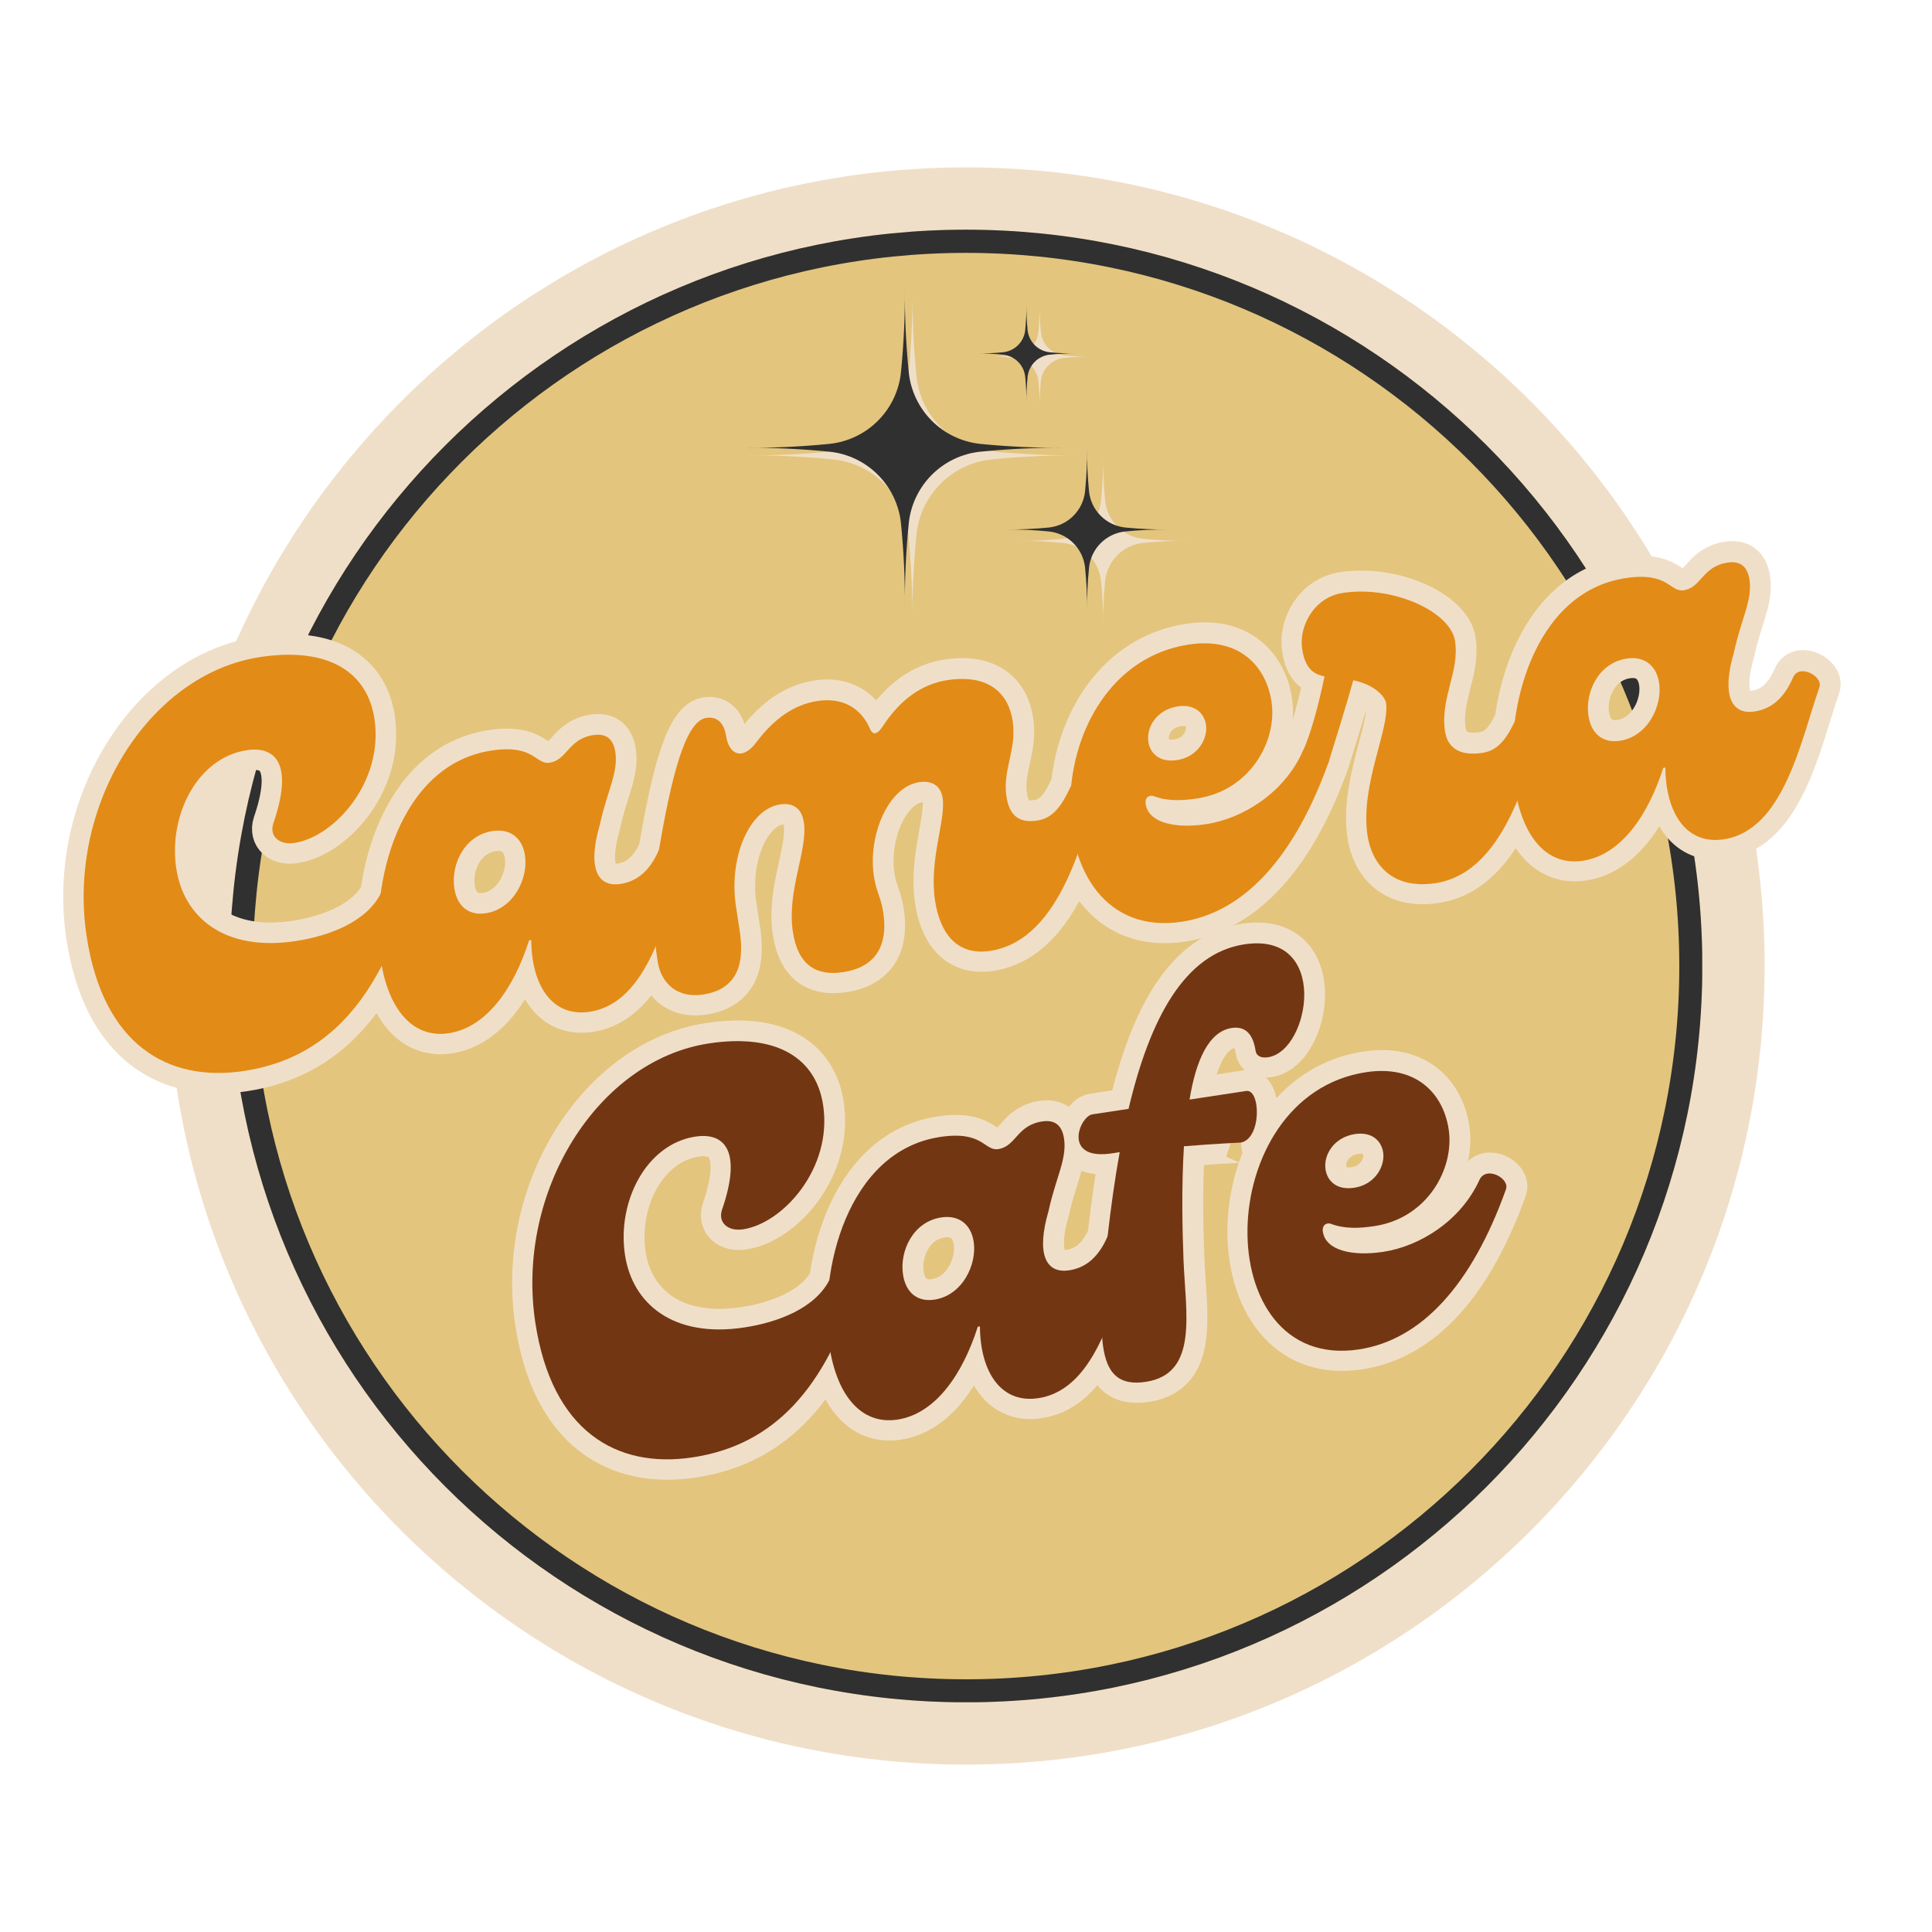 <svg xmlns="http://www.w3.org/2000/svg" xmlns:xlink="http://www.w3.org/1999/xlink" width="500" zoomAndPan="magnify" viewBox="0 0 375 375" height="500" preserveAspectRatio="xMidYMid meet" version="1.0"><defs><g/><clipPath id="b12675b7b2"><path d="M 32.488 32.488 L 342.512 32.488 L 342.512 342.512 L 32.488 342.512 Z M 32.488 32.488 " clip-rule="nonzero"/></clipPath><clipPath id="1df91a28af"><path d="M 187.5 32.488 C 101.891 32.488 32.488 101.891 32.488 187.5 C 32.488 273.109 101.891 342.512 187.5 342.512 C 273.109 342.512 342.512 273.109 342.512 187.5 C 342.512 101.891 273.109 32.488 187.5 32.488 Z M 187.5 32.488 " clip-rule="nonzero"/></clipPath><clipPath id="fcbec1ff8b"><path d="M 44.582 44.582 L 330.418 44.582 L 330.418 330.418 L 44.582 330.418 Z M 44.582 44.582 " clip-rule="nonzero"/></clipPath><clipPath id="4705dc05a9"><path d="M 187.5 44.582 C 108.566 44.582 44.582 108.566 44.582 187.5 C 44.582 266.434 108.566 330.418 187.5 330.418 C 266.434 330.418 330.418 266.434 330.418 187.5 C 330.418 108.566 266.434 44.582 187.5 44.582 Z M 187.5 44.582 " clip-rule="nonzero"/></clipPath><clipPath id="fc3cf4d3fe"><path d="M 44.582 44.582 L 330.398 44.582 L 330.398 330.398 L 44.582 330.398 Z M 44.582 44.582 " clip-rule="nonzero"/></clipPath><clipPath id="4e21afcf1c"><path d="M 187.5 44.582 C 108.566 44.582 44.582 108.566 44.582 187.5 C 44.582 266.43 108.566 330.418 187.5 330.418 C 266.43 330.418 330.418 266.43 330.418 187.5 C 330.418 108.566 266.43 44.582 187.5 44.582 Z M 187.5 44.582 " clip-rule="nonzero"/></clipPath><clipPath id="2f29590a02"><path d="M 144.297 55.523 L 210 55.523 L 210 122 L 144.297 122 Z M 144.297 55.523 " clip-rule="nonzero"/></clipPath><clipPath id="9ff7da6e25"><path d="M 197 88 L 230.387 88 L 230.387 122 L 197 122 Z M 197 88 " clip-rule="nonzero"/></clipPath><clipPath id="2d3ac73146"><path d="M 144.297 55.523 L 207 55.523 L 207 118.656 L 144.297 118.656 Z M 144.297 55.523 " clip-rule="nonzero"/></clipPath><clipPath id="775e10c470"><path d="M 195 86 L 226.945 86 L 226.945 118.656 L 195 118.656 Z M 195 86 " clip-rule="nonzero"/></clipPath></defs><g clip-path="url(#b12675b7b2)"><g clip-path="url(#1df91a28af)"><path fill="#f0dfc8" d="M 32.488 32.488 L 342.512 32.488 L 342.512 342.512 L 32.488 342.512 Z M 32.488 32.488 " fill-opacity="1" fill-rule="nonzero"/></g></g><g clip-path="url(#fcbec1ff8b)"><g clip-path="url(#4705dc05a9)"><path fill="#e3c57e" d="M 44.582 44.582 L 330.418 44.582 L 330.418 330.418 L 44.582 330.418 Z M 44.582 44.582 " fill-opacity="1" fill-rule="nonzero"/></g></g><g clip-path="url(#fc3cf4d3fe)"><g clip-path="url(#4e21afcf1c)"><path stroke-linecap="butt" transform="matrix(1.148, 0, 0, 1.148, 44.581, 44.581)" fill="none" stroke-linejoin="miter" d="M 124.508 0.001 C 55.743 0.001 0.001 55.743 0.001 124.508 C 0.001 193.271 55.743 249.016 124.508 249.016 C 193.271 249.016 249.016 193.271 249.016 124.508 C 249.016 55.743 193.271 0.001 124.508 0.001 Z M 124.508 0.001 " stroke="#303030" stroke-width="7.841" stroke-opacity="1" stroke-miterlimit="4"/></g></g><g clip-path="url(#2f29590a02)"><path fill="#f0dfc8" d="M 177.898 73.137 C 177.996 74.055 178.172 74.957 178.426 75.844 C 178.68 76.73 179.004 77.59 179.402 78.418 C 179.805 79.25 180.27 80.043 180.801 80.797 C 181.336 81.547 181.926 82.25 182.578 82.902 C 183.23 83.555 183.934 84.148 184.688 84.68 C 185.438 85.215 186.23 85.68 187.062 86.078 C 187.895 86.477 188.754 86.805 189.641 87.055 C 190.527 87.309 191.43 87.484 192.344 87.586 C 198.184 88.168 204.031 88.434 209.898 88.387 C 204.031 88.336 198.184 88.605 192.344 89.188 C 191.43 89.285 190.527 89.461 189.641 89.715 C 188.754 89.969 187.895 90.293 187.062 90.691 C 186.23 91.09 185.438 91.559 184.688 92.09 C 183.934 92.625 183.23 93.215 182.578 93.867 C 181.926 94.52 181.336 95.223 180.801 95.977 C 180.27 96.727 179.805 97.52 179.402 98.352 C 179.004 99.184 178.68 100.043 178.426 100.93 C 178.172 101.816 177.996 102.719 177.898 103.633 C 177.316 109.469 177.051 115.32 177.098 121.188 C 177.145 115.32 176.879 109.469 176.297 103.633 C 176.195 102.719 176.02 101.816 175.766 100.93 C 175.516 100.043 175.188 99.184 174.789 98.352 C 174.391 97.52 173.926 96.727 173.391 95.977 C 172.859 95.223 172.266 94.52 171.613 93.867 C 170.961 93.215 170.262 92.625 169.508 92.09 C 168.754 91.559 167.965 91.09 167.133 90.691 C 166.301 90.293 165.441 89.969 164.555 89.715 C 163.668 89.461 162.766 89.285 161.848 89.184 C 156.012 88.605 150.16 88.336 144.297 88.387 C 150.16 88.434 156.012 88.168 161.848 87.586 C 162.766 87.484 163.668 87.309 164.555 87.055 C 165.441 86.801 166.301 86.477 167.133 86.078 C 167.965 85.68 168.754 85.215 169.508 84.68 C 170.262 84.148 170.961 83.555 171.613 82.902 C 172.266 82.25 172.859 81.547 173.391 80.797 C 173.926 80.043 174.391 79.25 174.789 78.418 C 175.188 77.59 175.516 76.73 175.766 75.844 C 176.02 74.957 176.195 74.055 176.297 73.137 C 176.879 67.301 177.145 61.449 177.098 55.586 C 177.051 61.449 177.316 67.301 177.898 73.137 Z M 177.898 73.137 " fill-opacity="1" fill-rule="nonzero"/></g><g clip-path="url(#9ff7da6e25)"><path fill="#f0dfc8" d="M 214.516 97.266 C 214.566 97.73 214.656 98.188 214.785 98.637 C 214.914 99.086 215.078 99.52 215.277 99.941 C 215.48 100.359 215.715 100.762 215.988 101.145 C 216.258 101.523 216.555 101.879 216.887 102.211 C 217.215 102.539 217.57 102.84 217.953 103.109 C 218.332 103.379 218.734 103.613 219.156 103.816 C 219.574 104.02 220.012 104.184 220.457 104.312 C 220.906 104.438 221.363 104.527 221.828 104.578 C 224.781 104.871 227.742 105.008 230.711 104.984 C 227.742 104.961 224.781 105.094 221.828 105.387 C 221.363 105.438 220.906 105.527 220.457 105.656 C 220.012 105.785 219.574 105.949 219.156 106.152 C 218.734 106.352 218.332 106.59 217.953 106.859 C 217.57 107.129 217.215 107.43 216.887 107.758 C 216.555 108.086 216.258 108.441 215.988 108.824 C 215.715 109.203 215.48 109.605 215.277 110.027 C 215.078 110.449 214.914 110.883 214.785 111.332 C 214.656 111.781 214.566 112.234 214.516 112.699 C 214.223 115.652 214.086 118.613 214.113 121.582 C 214.137 118.613 214 115.652 213.707 112.699 C 213.656 112.234 213.566 111.781 213.438 111.332 C 213.309 110.883 213.145 110.449 212.945 110.027 C 212.742 109.605 212.508 109.203 212.238 108.824 C 211.969 108.441 211.668 108.086 211.336 107.758 C 211.008 107.43 210.652 107.129 210.27 106.859 C 209.891 106.59 209.488 106.352 209.066 106.152 C 208.648 105.949 208.211 105.785 207.766 105.656 C 207.316 105.527 206.859 105.438 206.395 105.387 C 203.441 105.094 200.48 104.961 197.512 104.984 C 200.48 105.008 203.441 104.871 206.395 104.578 C 206.859 104.527 207.316 104.438 207.766 104.312 C 208.211 104.184 208.648 104.02 209.066 103.816 C 209.488 103.613 209.891 103.379 210.27 103.109 C 210.652 102.84 211.008 102.539 211.336 102.211 C 211.668 101.879 211.969 101.523 212.238 101.145 C 212.508 100.762 212.742 100.363 212.945 99.941 C 213.145 99.52 213.309 99.086 213.438 98.637 C 213.566 98.188 213.656 97.73 213.707 97.266 C 214 94.312 214.137 91.352 214.113 88.387 C 214.09 91.352 214.223 94.312 214.516 97.266 Z M 214.516 97.266 " fill-opacity="1" fill-rule="nonzero"/></g><path fill="#f0dfc8" d="M 202.039 64.512 C 202.102 65.082 202.258 65.629 202.504 66.145 C 202.754 66.664 203.082 67.125 203.488 67.531 C 203.891 67.938 204.355 68.262 204.871 68.512 C 205.391 68.758 205.934 68.914 206.504 68.977 C 208.309 69.156 210.113 69.238 211.926 69.223 C 210.113 69.211 208.309 69.293 206.504 69.473 C 205.934 69.535 205.391 69.688 204.871 69.938 C 204.355 70.184 203.891 70.512 203.484 70.918 C 203.082 71.324 202.754 71.785 202.504 72.305 C 202.258 72.82 202.102 73.363 202.039 73.934 C 201.859 75.738 201.777 77.547 201.793 79.359 C 201.809 77.547 201.727 75.738 201.547 73.934 C 201.484 73.363 201.328 72.82 201.078 72.305 C 200.832 71.785 200.504 71.324 200.098 70.918 C 199.691 70.512 199.23 70.184 198.715 69.938 C 198.195 69.688 197.652 69.535 197.082 69.473 C 195.277 69.293 193.469 69.211 191.656 69.223 C 193.469 69.238 195.277 69.156 197.082 68.977 C 197.652 68.914 198.195 68.758 198.711 68.512 C 199.23 68.262 199.691 67.934 200.098 67.531 C 200.504 67.125 200.828 66.66 201.078 66.145 C 201.324 65.629 201.48 65.082 201.543 64.512 C 201.723 62.707 201.809 60.902 201.793 59.09 C 201.777 60.902 201.859 62.707 202.039 64.512 Z M 202.039 64.512 " fill-opacity="1" fill-rule="nonzero"/><g clip-path="url(#2d3ac73146)"><path fill="#303030" d="M 176.398 72.348 C 176.492 73.223 176.66 74.086 176.902 74.93 C 177.145 75.777 177.457 76.598 177.836 77.395 C 178.219 78.188 178.664 78.945 179.172 79.664 C 179.68 80.383 180.246 81.055 180.871 81.676 C 181.492 82.301 182.164 82.867 182.883 83.375 C 183.602 83.883 184.359 84.328 185.152 84.711 C 185.949 85.09 186.77 85.402 187.617 85.645 C 188.465 85.887 189.324 86.055 190.199 86.152 C 195.777 86.707 201.367 86.961 206.969 86.914 C 201.367 86.867 195.777 87.125 190.199 87.68 C 189.324 87.773 188.465 87.945 187.617 88.184 C 186.77 88.426 185.949 88.738 185.152 89.121 C 184.359 89.5 183.602 89.945 182.883 90.453 C 182.164 90.965 181.492 91.531 180.871 92.152 C 180.246 92.777 179.684 93.445 179.172 94.164 C 178.664 94.883 178.219 95.641 177.836 96.438 C 177.457 97.23 177.145 98.051 176.902 98.898 C 176.66 99.746 176.492 100.605 176.398 101.484 C 175.844 107.059 175.586 112.648 175.633 118.25 C 175.68 112.648 175.426 107.059 174.867 101.484 C 174.773 100.605 174.605 99.746 174.363 98.898 C 174.121 98.051 173.809 97.23 173.43 96.438 C 173.047 95.641 172.602 94.883 172.094 94.164 C 171.586 93.445 171.02 92.777 170.395 92.152 C 169.773 91.531 169.102 90.965 168.383 90.453 C 167.664 89.945 166.906 89.5 166.113 89.117 C 165.316 88.738 164.496 88.426 163.648 88.184 C 162.801 87.941 161.941 87.773 161.066 87.68 C 155.488 87.125 149.898 86.867 144.297 86.914 C 149.898 86.961 155.488 86.707 161.066 86.148 C 161.941 86.055 162.801 85.887 163.648 85.645 C 164.496 85.402 165.316 85.09 166.113 84.711 C 166.906 84.328 167.664 83.883 168.383 83.375 C 169.102 82.867 169.773 82.301 170.395 81.676 C 171.02 81.055 171.586 80.383 172.094 79.664 C 172.602 78.945 173.047 78.188 173.43 77.395 C 173.809 76.598 174.121 75.777 174.363 74.93 C 174.605 74.086 174.773 73.223 174.867 72.348 C 175.426 66.77 175.68 61.184 175.633 55.578 C 175.586 61.184 175.844 66.77 176.398 72.348 Z M 176.398 72.348 " fill-opacity="1" fill-rule="nonzero"/></g><g clip-path="url(#775e10c470)"><path fill="#303030" d="M 211.383 95.398 C 211.43 95.844 211.516 96.277 211.637 96.707 C 211.762 97.137 211.918 97.551 212.109 97.953 C 212.305 98.355 212.527 98.738 212.785 99.102 C 213.043 99.465 213.332 99.805 213.645 100.121 C 213.961 100.438 214.301 100.723 214.664 100.98 C 215.027 101.238 215.41 101.465 215.812 101.656 C 216.215 101.848 216.629 102.008 217.059 102.129 C 217.488 102.25 217.926 102.336 218.367 102.387 C 221.188 102.668 224.016 102.797 226.852 102.773 C 224.016 102.75 221.188 102.879 218.367 103.16 C 217.926 103.207 217.488 103.293 217.059 103.414 C 216.629 103.535 216.215 103.695 215.812 103.887 C 215.41 104.082 215.027 104.305 214.664 104.562 C 214.301 104.82 213.961 105.105 213.645 105.422 C 213.332 105.738 213.043 106.078 212.785 106.441 C 212.527 106.805 212.305 107.188 212.109 107.59 C 211.918 107.992 211.762 108.406 211.637 108.836 C 211.516 109.266 211.43 109.699 211.383 110.145 C 211.102 112.965 210.973 115.793 210.996 118.629 C 211.02 115.793 210.891 112.965 210.609 110.145 C 210.559 109.699 210.477 109.266 210.352 108.836 C 210.23 108.406 210.074 107.992 209.879 107.59 C 209.688 107.188 209.461 106.805 209.203 106.441 C 208.945 106.078 208.66 105.738 208.344 105.422 C 208.031 105.105 207.691 104.82 207.324 104.562 C 206.961 104.305 206.578 104.078 206.176 103.887 C 205.773 103.695 205.359 103.535 204.93 103.414 C 204.504 103.293 204.066 103.207 203.625 103.16 C 200.801 102.879 197.973 102.75 195.137 102.773 C 197.973 102.797 200.801 102.668 203.625 102.387 C 204.066 102.336 204.504 102.25 204.93 102.129 C 205.359 102.008 205.773 101.848 206.176 101.656 C 206.578 101.465 206.961 101.238 207.324 100.98 C 207.691 100.723 208.031 100.438 208.344 100.121 C 208.66 99.805 208.945 99.465 209.203 99.102 C 209.461 98.738 209.688 98.355 209.879 97.953 C 210.074 97.551 210.23 97.137 210.352 96.707 C 210.477 96.277 210.559 95.844 210.609 95.398 C 210.891 92.578 211.02 89.75 210.996 86.914 C 210.973 89.75 211.102 92.578 211.383 95.398 Z M 211.383 95.398 " fill-opacity="1" fill-rule="nonzero"/></g><path fill="#303030" d="M 199.461 64.109 C 199.523 64.652 199.672 65.172 199.906 65.668 C 200.145 66.16 200.457 66.602 200.844 66.988 C 201.23 67.379 201.672 67.691 202.168 67.926 C 202.664 68.164 203.184 68.312 203.727 68.371 C 205.449 68.543 207.176 68.621 208.91 68.609 C 207.176 68.594 205.449 68.672 203.727 68.844 C 203.184 68.902 202.664 69.051 202.168 69.289 C 201.672 69.527 201.23 69.84 200.844 70.227 C 200.457 70.613 200.145 71.055 199.906 71.551 C 199.672 72.043 199.523 72.566 199.461 73.109 C 199.289 74.832 199.211 76.559 199.227 78.289 C 199.242 76.559 199.16 74.832 198.988 73.109 C 198.93 72.566 198.781 72.043 198.547 71.551 C 198.309 71.055 197.996 70.613 197.609 70.227 C 197.219 69.84 196.777 69.527 196.285 69.289 C 195.789 69.051 195.27 68.902 194.727 68.844 C 193.004 68.672 191.273 68.594 189.543 68.609 C 191.273 68.621 193.004 68.543 194.727 68.371 C 195.27 68.312 195.789 68.164 196.285 67.926 C 196.777 67.691 197.219 67.379 197.605 66.988 C 197.996 66.602 198.309 66.16 198.543 65.668 C 198.781 65.172 198.93 64.652 198.988 64.109 C 199.16 62.383 199.238 60.656 199.227 58.926 C 199.211 60.656 199.289 62.383 199.461 64.109 Z M 199.461 64.109 " fill-opacity="1" fill-rule="nonzero"/><path stroke-linecap="butt" transform="matrix(1.135, -0.173, 0.173, 1.135, 2.948, 149.483)" fill="none" stroke-linejoin="miter" d="M 30.617 56.104 C 44.84 56.105 54.535 47.607 62.287 32.009 C 63.212 30.249 59.606 27.477 58.141 29.709 C 54.984 34.306 48.245 35.705 42.517 35.705 C 30.346 35.706 24.442 28.874 24.44 20.557 C 24.441 11.428 30.796 2.547 39.206 2.545 C 44.369 2.545 46.598 6.333 41.799 15.486 C 40.785 17.514 42.249 19.272 44.841 19.27 C 51.67 19.273 61.365 11.336 61.365 0.517 C 61.363 -7.417 55.549 -12.669 43.825 -12.669 C 24.801 -12.671 7.716 7.168 7.717 29.618 C 7.714 48.081 17.499 56.106 30.617 56.104 Z M 65.788 55.001 C 72.349 55.001 77.894 49.004 81.59 41.519 L 81.952 41.519 C 80.848 49.185 83.529 55.001 89.887 55 C 100.141 55 105.213 40.595 109.744 32.007 C 110.669 30.251 106.974 27.476 105.598 29.707 C 103.748 32.661 101.426 34.418 98.293 34.421 C 94.235 34.42 93.221 30.723 96.356 23.982 C 98.383 18.617 100.798 15.756 100.796 12.262 C 100.798 10.21 99.964 8.834 97.551 8.835 C 93.221 8.835 92.569 12.353 89.526 12.352 C 87.113 12.353 87.496 8.835 80.102 8.836 C 64.234 8.836 56.278 28.221 56.276 41.07 C 56.278 49.273 59.524 54.999 65.788 55.001 Z M 75.032 35.885 C 72.169 35.883 70.412 34.036 70.41 30.903 C 70.411 26.845 73.454 22.313 78.256 22.314 C 81.209 22.315 83.056 24.162 83.057 27.205 C 83.056 31.085 79.834 35.885 75.032 35.885 Z M 109.277 54.999 C 115.838 55.001 117.033 49.927 117.033 45.218 L 117.033 41.07 C 117.032 32.84 121.653 25.178 126.995 25.178 C 129.137 25.177 130.514 26.281 130.512 28.783 C 130.512 33.496 125.893 39.764 125.891 46.771 C 125.891 52.881 129.049 54.821 133.286 54.818 C 140.205 54.82 141.513 49.749 141.514 45.85 C 141.512 43.189 140.858 42.263 140.859 39.582 C 140.858 32.663 145.48 24.998 150.822 24.998 C 152.942 24.996 154.341 26.101 154.339 28.221 C 154.338 32.007 150.462 38.206 150.463 45.217 C 150.463 50.47 152.49 54.999 158.397 55.002 C 170.861 55 177.152 37.08 180.106 32.008 C 181.12 30.248 177.421 27.476 175.932 29.707 C 174.086 32.48 172.349 34.419 169.577 34.421 C 166.421 34.419 165.047 32.84 165.048 29.619 C 165.045 24.999 168 22.044 168 17.152 C 168.001 12.533 165.317 8.655 158.126 8.653 C 153.686 8.656 149.718 10.772 146.203 14.65 C 144.827 16.227 144.173 15.846 143.903 14.652 C 142.979 11.337 140.385 8.836 135.876 8.836 C 131.797 8.835 128.122 10.772 124.696 14.085 C 121.744 17.062 119.716 15.486 119.714 12.35 C 119.716 10.502 118.971 8.836 116.851 8.834 C 113.155 8.833 109.371 18.347 105.581 29.708 C 103.011 37.282 102.54 43.909 102.54 48.26 C 102.539 52.136 104.95 55.001 109.277 54.999 Z M 191.173 55.001 C 201.882 55.002 211.663 47.064 219.801 32.007 C 220.815 30.25 217.12 27.479 215.631 29.71 C 211.484 36.063 203.999 39.311 197.734 39.311 C 192.457 39.311 188.129 37.644 188.131 34.419 C 188.13 33.201 189.056 32.932 189.71 33.293 C 191.828 34.51 194.306 34.78 196.899 34.778 C 205.938 34.779 211.753 27.206 211.756 20.467 C 211.755 14.381 207.99 8.835 199.402 8.833 C 172.893 8.837 165.229 55.001 191.173 55.001 Z M 194.508 27.861 C 191.534 27.86 190.16 26.102 190.158 24.074 C 190.16 21.572 192.368 18.889 195.976 18.89 C 198.836 18.888 200.214 20.647 200.212 22.677 C 200.214 24.997 198.095 27.859 194.508 27.861 Z M 252.108 29.708 C 250.261 32.48 248.503 34.419 245.753 34.421 C 241.581 34.42 240.027 32.48 240.026 29.888 C 240.025 24.163 243.995 20.285 243.995 15.012 C 243.995 10.031 235.114 4.123 226.433 4.125 C 221.452 4.125 218.23 8.654 218.229 12.443 C 218.228 15.754 219.423 16.948 221.272 17.604 C 219.694 21.864 217.395 27.207 215.638 29.708 C 214.441 31.467 218.59 34.421 219.808 32.008 C 221.272 28.964 224.314 22.676 225.985 19.003 C 229.679 20.377 230.875 22.676 230.876 23.598 C 230.875 28.042 224.406 36.72 224.404 45.308 C 224.404 50.017 226.999 55 234.572 54.999 C 247.036 55.001 253.303 37.08 256.257 32.008 C 257.295 30.249 253.597 27.477 252.108 29.708 Z M 259.772 55 C 266.33 54.998 271.874 49.005 275.574 41.52 L 275.932 41.519 C 274.828 49.183 277.51 55.001 283.867 55.001 C 294.125 55.001 299.197 40.596 303.728 32.008 C 304.649 30.249 300.954 27.477 299.579 29.708 C 297.732 32.663 295.41 34.42 292.274 34.418 C 288.219 34.421 287.205 30.721 290.336 23.983 C 292.367 18.619 294.778 15.757 294.776 12.263 C 294.778 10.211 293.944 8.835 291.531 8.836 C 287.204 8.836 286.549 12.351 283.506 12.353 C 281.093 12.351 281.476 8.836 274.086 8.834 C 258.214 8.834 250.258 28.222 250.26 41.068 C 250.258 49.274 253.504 55 259.772 55 Z M 269.012 35.886 C 266.149 35.884 264.392 34.037 264.39 30.904 C 264.391 26.846 267.434 22.314 272.236 22.315 C 275.189 22.316 277.039 24.164 277.038 27.206 C 277.037 31.082 273.814 35.886 269.012 35.886 Z M 269.012 35.886 " stroke="#f0dfc8" stroke-width="6.925" stroke-opacity="1" stroke-miterlimit="4"/><path stroke-linecap="butt" transform="matrix(1.135, -0.173, 0.173, 1.135, 2.948, 149.483)" fill="none" stroke-linejoin="miter" d="M 95.804 132.106 C 110.027 132.104 119.721 123.606 127.477 108.008 C 128.398 106.248 124.793 103.476 123.328 105.708 C 120.17 110.308 113.432 111.703 107.708 111.704 C 95.533 111.704 89.628 104.876 89.63 96.556 C 89.627 87.427 95.986 78.546 104.392 78.547 C 109.555 78.547 111.788 82.333 106.985 91.485 C 105.971 93.513 107.435 95.271 110.027 95.272 C 116.86 95.272 126.551 87.338 126.552 76.516 C 126.55 68.582 120.736 63.329 109.015 63.33 C 89.99 63.332 72.903 83.166 72.903 105.62 C 72.901 124.08 82.686 132.104 95.804 132.106 Z M 130.975 131 C 137.536 131 143.081 125.003 146.78 117.521 L 147.138 117.521 C 146.034 125.184 148.716 130.999 155.074 130.999 C 165.332 130.999 170.403 116.597 174.934 108.006 C 175.856 106.25 172.16 103.478 170.785 105.709 C 168.938 108.661 166.616 110.421 163.48 110.419 C 159.425 110.419 158.411 106.723 161.542 99.984 C 163.573 94.617 165.985 91.754 165.982 88.26 C 165.984 86.209 165.15 84.836 162.738 84.834 C 158.411 84.834 157.755 88.352 154.713 88.35 C 152.3 88.352 152.683 84.834 145.289 84.835 C 129.421 84.835 121.465 104.22 121.466 117.069 C 121.464 125.275 124.71 131.001 130.975 131 Z M 140.219 111.884 C 137.355 111.885 135.598 110.038 135.596 106.902 C 135.597 102.847 138.64 98.315 143.442 98.316 C 146.396 98.314 148.242 100.164 148.244 103.208 C 148.243 107.083 145.021 111.884 140.219 111.884 Z M 201.064 60.378 C 190.899 60.378 183.415 70.251 177.508 84.925 L 171.332 84.926 C 169.102 84.924 165.045 91.935 173.633 91.936 L 174.941 91.936 C 173.453 96.288 172.076 100.908 170.768 105.707 C 166.352 122.773 164.863 131 173.451 131.002 C 182.491 130.999 181.861 120.563 182.874 111.523 C 183.415 106.632 184.34 99.42 185.826 92.589 C 191.078 92.951 195.609 93.423 195.34 93.423 C 199.037 93.424 200.14 84.925 197.638 84.926 L 187.944 84.926 C 189.975 78.66 192.836 74.038 196.805 74.036 C 199.035 74.038 200.23 75.414 200.232 78.457 C 200.229 79.2 200.774 79.854 202.171 79.853 C 209.362 79.852 215.738 60.379 201.064 60.378 Z M 209.922 130.999 C 220.627 130.998 230.411 123.065 238.549 108.007 C 239.563 106.251 235.865 103.475 234.379 105.707 C 230.232 112.064 222.747 115.311 216.479 115.311 C 211.206 115.312 206.878 113.642 206.876 110.419 C 206.878 109.201 207.801 108.932 208.455 109.293 C 210.573 110.51 213.055 110.781 215.647 110.779 C 224.686 110.78 230.501 103.207 230.501 96.467 C 230.5 90.381 226.738 84.835 218.15 84.834 C 191.638 84.833 183.974 131.001 209.922 130.999 Z M 213.256 103.862 C 210.283 103.86 208.905 102.102 208.907 100.075 C 208.905 97.572 211.117 94.889 214.721 94.887 C 217.585 94.889 218.959 96.647 218.961 98.674 C 218.958 100.997 216.84 103.859 213.256 103.862 Z M 213.256 103.862 " stroke="#f0dfc8" stroke-width="6.925" stroke-opacity="1" stroke-miterlimit="4"/><g fill="#e38b17" fill-opacity="1"><g transform="translate(17.741, 211.092)"><g><path d="M 29.633 -3.219 C 45.77 -5.672 55.305 -16.984 61.414 -36.031 C 62.16 -38.184 57.594 -40.703 56.301 -37.934 C 53.535 -32.152 46.125 -29.418 39.629 -28.43 C 25.797 -26.328 17.914 -33.062 16.48 -42.492 C 14.902 -52.863 20.602 -64.023 30.137 -65.473 C 36.004 -66.363 39.172 -62.453 35.301 -51.25 C 34.5 -48.77 36.48 -47.035 39.414 -47.48 C 47.168 -48.66 56.797 -59.344 54.934 -71.602 C 53.562 -80.613 46.055 -85.582 32.746 -83.559 C 11.164 -80.277 -4.797 -54.801 -0.922 -29.34 C 2.262 -8.383 14.754 -0.957 29.633 -3.219 Z M 29.633 -3.219 "/></g></g></g><g fill="#e38b17" fill-opacity="1"><g transform="translate(75.997, 202.233)"><g><path d="M 11.105 -1.688 C 18.547 -2.82 23.797 -10.586 26.699 -19.711 L 27.117 -19.773 C 27.18 -10.887 31.223 -4.746 38.453 -5.848 C 50.082 -7.617 53.359 -24.836 57.012 -35.363 C 57.758 -37.512 53.09 -40.02 51.898 -37.266 C 50.316 -33.594 47.996 -31.203 44.434 -30.664 C 39.824 -29.961 38.035 -33.977 40.434 -42.168 C 41.816 -48.594 44.047 -52.258 43.441 -56.238 C 43.09 -58.543 41.906 -59.973 39.184 -59.559 C 34.258 -58.809 34.133 -54.715 30.672 -54.191 C 27.949 -53.777 27.762 -57.82 19.379 -56.547 C 1.359 -53.809 -4.305 -30.434 -2.09 -15.871 C -0.672 -6.543 3.98 -0.605 11.105 -1.688 Z M 18.285 -24.973 C 15.039 -24.477 12.73 -26.27 12.188 -29.832 C 11.484 -34.441 14.164 -40.102 19.609 -40.93 C 22.965 -41.441 25.379 -39.664 25.902 -36.207 C 26.574 -31.805 23.734 -25.801 18.285 -24.973 Z M 18.285 -24.973 "/></g></g></g><g fill="#e38b17" fill-opacity="1"><g transform="translate(129.851, 194.044)"><g><path d="M 6.602 -1.004 C 14.039 -2.137 14.527 -8.105 13.715 -13.449 L 12.996 -18.164 C 11.578 -27.488 15.496 -36.98 21.57 -37.906 C 23.98 -38.273 25.746 -37.254 26.176 -34.426 C 26.988 -29.082 22.832 -21.16 24.043 -13.195 C 25.094 -6.281 28.992 -4.621 33.812 -5.355 C 41.668 -6.551 42.262 -12.535 41.59 -16.938 C 41.129 -19.977 40.238 -20.914 39.773 -23.949 C 38.578 -31.809 42.496 -41.301 48.574 -42.227 C 50.984 -42.594 52.746 -41.574 53.113 -39.164 C 53.766 -34.867 50.434 -27.18 51.645 -19.215 C 52.551 -13.242 55.637 -8.461 62.344 -9.48 C 76.488 -11.633 80.523 -33.043 83 -39.312 C 83.848 -41.48 79.18 -43.984 77.887 -41.215 C 76.27 -37.754 74.613 -35.25 71.469 -34.773 C 67.906 -34.23 66.062 -35.773 65.504 -39.441 C 64.707 -44.68 67.551 -48.543 66.707 -54.098 C 65.91 -59.336 62.203 -63.273 54.031 -62.031 C 49 -61.266 44.863 -58.172 41.551 -53.164 C 40.25 -51.145 39.453 -51.453 38.93 -52.766 C 37.309 -56.379 33.945 -58.762 28.812 -57.98 C 24.199 -57.281 20.344 -54.441 17.039 -50.082 C 14.199 -46.219 11.621 -47.648 11.078 -51.211 C 10.762 -53.309 9.637 -55.066 7.227 -54.699 C 3.035 -54.062 0.379 -42.617 -1.957 -29.074 C -3.582 -20.039 -2.961 -12.414 -2.211 -7.488 C -1.543 -3.09 1.676 -0.254 6.602 -1.004 Z M 6.602 -1.004 "/></g></g></g><g fill="#e38b17" fill-opacity="1"><g transform="translate(209.69, 181.904)"><g><path d="M 19.699 -2.996 C 31.852 -4.844 41.59 -15.543 48.211 -34.023 C 49.062 -36.191 44.395 -38.695 43.098 -35.926 C 39.484 -27.98 31.555 -23.023 24.43 -21.938 C 18.457 -21.031 13.246 -22.168 12.688 -25.836 C 12.48 -27.195 13.48 -27.672 14.277 -27.363 C 16.895 -26.367 19.77 -26.484 22.707 -26.93 C 32.973 -28.492 38.27 -38.086 37.105 -45.734 C 36.055 -52.652 30.801 -58.285 21.059 -56.801 C -9.016 -52.23 -9.746 1.48 19.699 -2.996 Z M 18.785 -34.375 C 15.434 -33.863 13.559 -35.617 13.207 -37.922 C 12.777 -40.75 14.832 -44.172 18.918 -44.793 C 22.164 -45.285 24.039 -43.535 24.391 -41.23 C 24.789 -38.609 22.871 -34.996 18.785 -34.375 Z M 18.785 -34.375 "/></g></g></g><g fill="#e38b17" fill-opacity="1"><g transform="translate(254.744, 175.053)"><g><path d="M 39.434 -35.367 C 37.812 -31.906 36.156 -29.402 33.016 -28.926 C 28.301 -28.211 26.184 -30.137 25.738 -33.074 C 24.75 -39.57 28.586 -44.656 27.68 -50.625 C 26.816 -56.285 15.738 -61.461 5.891 -59.965 C 0.23 -59.102 -2.656 -53.41 -2 -49.113 C -1.426 -45.344 0.141 -44.188 2.348 -43.773 C 1.301 -38.684 -0.395 -32.207 -1.957 -29.074 C -3.016 -26.879 2.211 -24.242 3.156 -27.172 C 4.309 -30.887 6.684 -38.535 7.93 -43.016 C 12.363 -42.078 14.121 -39.668 14.281 -38.621 C 15.047 -33.59 9.211 -22.625 10.691 -12.883 C 11.504 -7.539 15.297 -2.328 23.891 -3.633 C 38.035 -5.785 42.07 -27.195 44.547 -33.465 C 45.395 -35.633 40.727 -38.137 39.434 -35.367 Z M 39.434 -35.367 "/></g></g></g><g fill="#e38b17" fill-opacity="1"><g transform="translate(296.13, 168.759)"><g><path d="M 11.105 -1.688 C 18.547 -2.82 23.797 -10.586 26.699 -19.711 L 27.117 -19.773 C 27.18 -10.887 31.223 -4.746 38.453 -5.848 C 50.082 -7.617 53.359 -24.836 57.012 -35.363 C 57.758 -37.512 53.09 -40.02 51.898 -37.266 C 50.316 -33.594 47.996 -31.203 44.434 -30.664 C 39.824 -29.961 38.035 -33.977 40.434 -42.168 C 41.816 -48.594 44.047 -52.258 43.441 -56.238 C 43.09 -58.543 41.906 -59.973 39.184 -59.559 C 34.258 -58.809 34.133 -54.715 30.672 -54.191 C 27.949 -53.777 27.762 -57.82 19.379 -56.547 C 1.359 -53.809 -4.305 -30.434 -2.09 -15.871 C -0.672 -6.543 3.98 -0.605 11.105 -1.688 Z M 18.285 -24.973 C 15.039 -24.477 12.73 -26.27 12.188 -29.832 C 11.484 -34.441 14.164 -40.102 19.609 -40.93 C 22.965 -41.441 25.379 -39.664 25.902 -36.207 C 26.574 -31.805 23.734 -25.801 18.285 -24.973 Z M 18.285 -24.973 "/></g></g></g><g fill="#733613" fill-opacity="1"><g transform="translate(104.832, 286.089)"><g><path d="M 29.633 -3.219 C 45.77 -5.672 55.305 -16.984 61.414 -36.031 C 62.16 -38.184 57.594 -40.703 56.301 -37.934 C 53.535 -32.152 46.125 -29.418 39.629 -28.43 C 25.797 -26.328 17.914 -33.062 16.48 -42.492 C 14.902 -52.863 20.602 -64.023 30.137 -65.473 C 36.004 -66.363 39.172 -62.453 35.301 -51.25 C 34.5 -48.77 36.48 -47.035 39.414 -47.48 C 47.168 -48.66 56.797 -59.344 54.934 -71.602 C 53.562 -80.613 46.055 -85.582 32.746 -83.559 C 11.164 -80.277 -4.797 -54.801 -0.922 -29.34 C 2.262 -8.383 14.754 -0.957 29.633 -3.219 Z M 29.633 -3.219 "/></g></g></g><g fill="#733613" fill-opacity="1"><g transform="translate(163.087, 277.231)"><g><path d="M 11.105 -1.688 C 18.547 -2.82 23.797 -10.586 26.699 -19.711 L 27.117 -19.773 C 27.18 -10.887 31.223 -4.746 38.453 -5.848 C 50.082 -7.617 53.359 -24.836 57.012 -35.363 C 57.758 -37.512 53.09 -40.02 51.898 -37.266 C 50.316 -33.594 47.996 -31.203 44.434 -30.664 C 39.824 -29.961 38.035 -33.977 40.434 -42.168 C 41.816 -48.594 44.047 -52.258 43.441 -56.238 C 43.09 -58.543 41.906 -59.973 39.184 -59.559 C 34.258 -58.809 34.133 -54.715 30.672 -54.191 C 27.949 -53.777 27.762 -57.82 19.379 -56.547 C 1.359 -53.809 -4.305 -30.434 -2.09 -15.871 C -0.672 -6.543 3.98 -0.605 11.105 -1.688 Z M 18.285 -24.973 C 15.039 -24.477 12.73 -26.27 12.188 -29.832 C 11.484 -34.441 14.164 -40.102 19.609 -40.93 C 22.965 -41.441 25.379 -39.664 25.902 -36.207 C 26.574 -31.805 23.734 -25.801 18.285 -24.973 Z M 18.285 -24.973 "/></g></g></g><g fill="#733613" fill-opacity="1"><g transform="translate(216.942, 269.041)"><g><path d="M 24.59 -85.746 C 13.062 -83.996 6.281 -71.492 2.109 -53.812 L -4.91 -52.746 C -7.426 -52.363 -10.824 -43.699 -1.082 -45.18 L 0.387 -45.406 C -0.543 -40.227 -1.316 -34.746 -1.957 -29.074 C -4.039 -8.926 -4.297 0.652 5.449 -0.828 C 15.715 -2.391 13.184 -14.117 12.773 -24.562 C 12.559 -30.211 12.363 -38.543 12.859 -46.551 C 18.898 -47.039 24.109 -47.297 23.797 -47.25 C 27.988 -47.887 27.777 -57.719 24.949 -57.285 L 13.949 -55.613 C 15.168 -63.09 17.621 -68.824 22.125 -69.508 C 24.641 -69.891 26.242 -68.523 26.77 -65.066 C 26.895 -64.23 27.637 -63.59 29.207 -63.832 C 37.379 -65.074 41.25 -88.281 24.59 -85.746 Z M 24.59 -85.746 "/></g></g></g><g fill="#733613" fill-opacity="1"><g transform="translate(244.079, 264.915)"><g><path d="M 19.699 -2.996 C 31.852 -4.844 41.59 -15.543 48.211 -34.023 C 49.062 -36.191 44.395 -38.695 43.098 -35.926 C 39.484 -27.98 31.555 -23.023 24.43 -21.938 C 18.457 -21.031 13.246 -22.168 12.688 -25.836 C 12.48 -27.195 13.48 -27.672 14.277 -27.363 C 16.895 -26.367 19.77 -26.484 22.707 -26.93 C 32.973 -28.492 38.27 -38.086 37.105 -45.734 C 36.055 -52.652 30.801 -58.285 21.059 -56.801 C -9.016 -52.23 -9.746 1.48 19.699 -2.996 Z M 18.785 -34.375 C 15.434 -33.863 13.559 -35.617 13.207 -37.922 C 12.777 -40.75 14.832 -44.172 18.918 -44.793 C 22.164 -45.285 24.039 -43.535 24.391 -41.23 C 24.789 -38.609 22.871 -34.996 18.785 -34.375 Z M 18.785 -34.375 "/></g></g></g></svg>